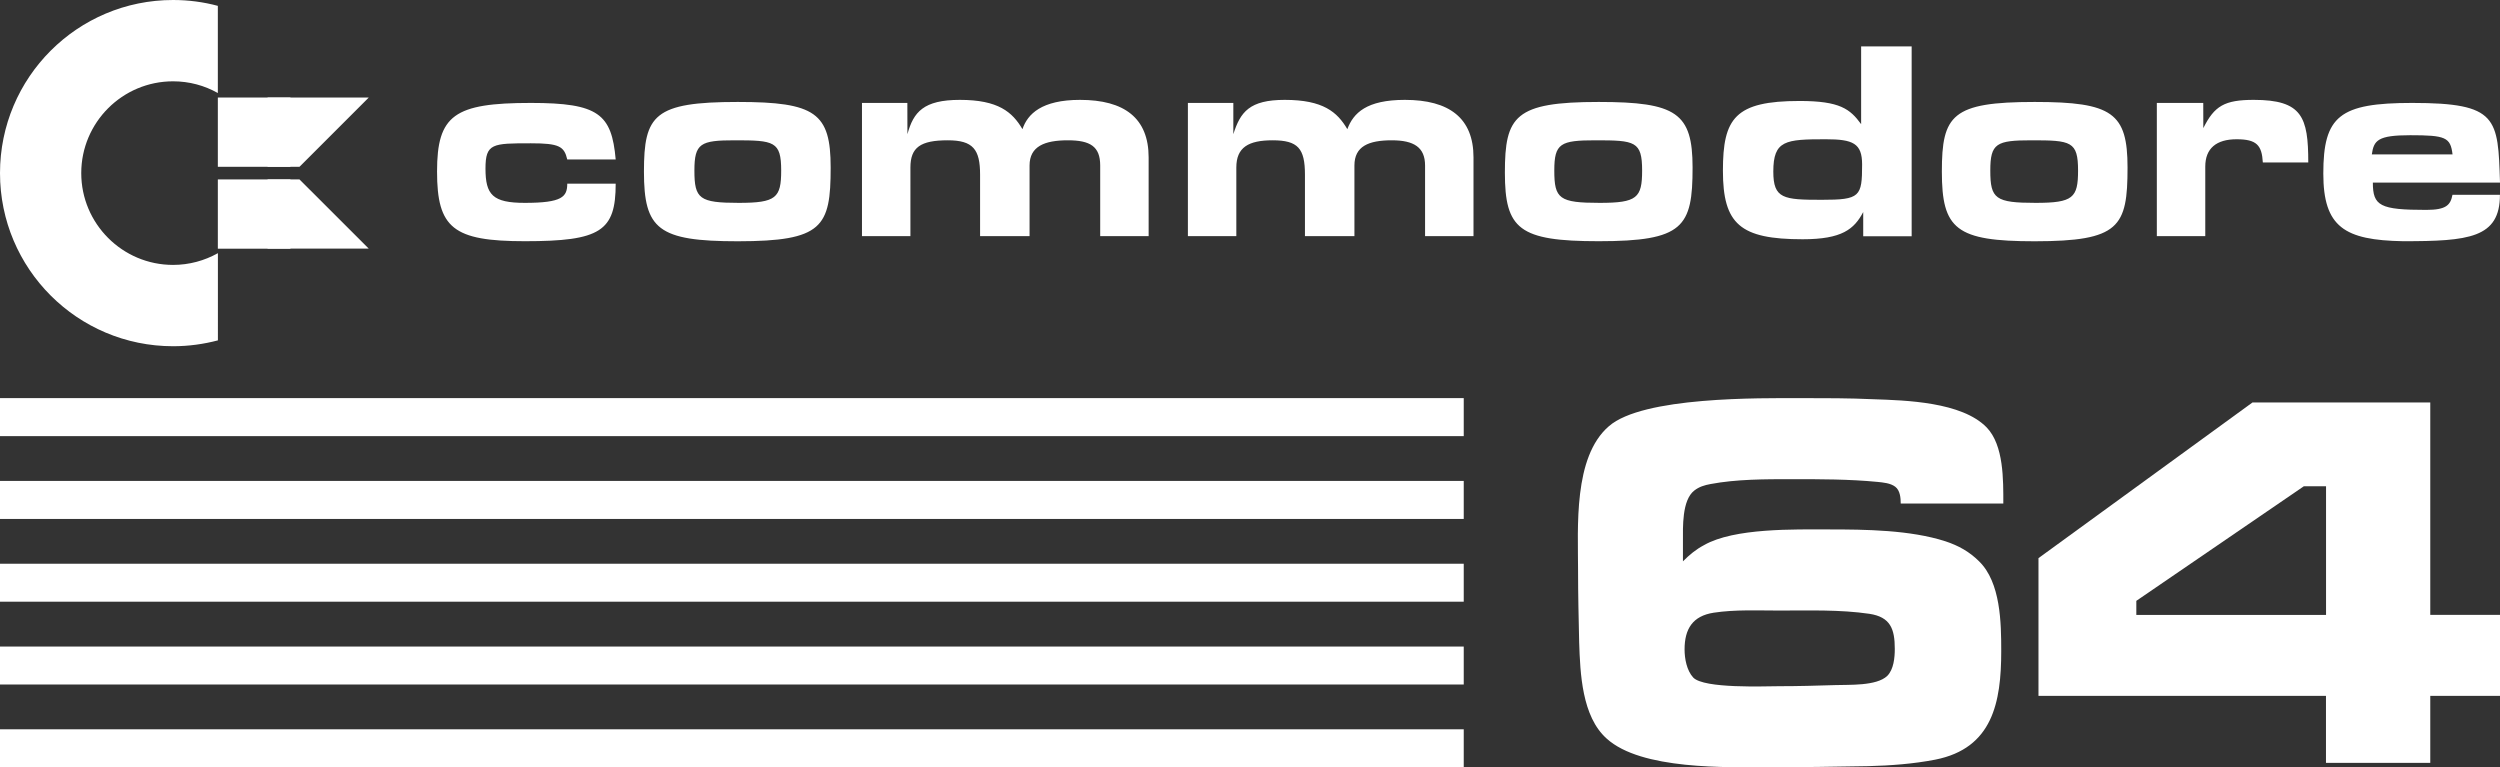 <svg xmlns="http://www.w3.org/2000/svg" xmlns:xlink="http://www.w3.org/1999/xlink" id="Layer_1" x="0px" y="0px" viewBox="0 0 3840 1178.6" style="enable-background:new 0 0 3840 1178.6;" xml:space="preserve"><rect x="0" y="0" width="3840" height="1178.6" fill="#333333" stroke="none"/><style type="text/css">	.st0{fill-rule:evenodd;clip-rule:evenodd;fill:#FD2537;}	.st1{fill-rule:evenodd;clip-rule:evenodd;fill:#FD7801;}	.st2{fill-rule:evenodd;clip-rule:evenodd;fill:#F2F540;}	.st3{fill-rule:evenodd;clip-rule:evenodd;fill:#48CC31;}	.st4{fill-rule:evenodd;clip-rule:evenodd;fill:#14A3FD;}	.st5{fill:#FFFFFF;}	.st6{fill-rule:evenodd;clip-rule:evenodd;}	.st7{fill-rule:evenodd;clip-rule:evenodd;fill:#FFFFFF;}</style><g>	<g>		<g>			<polygon id="polygon7_12_" class="st7" points="0,611.5 0,611.5 2248.3,611.5 2248.3,669.9 0,669.9    "></polygon>			<polygon class="st7" points="0,738.7 0,738.7 2248.3,738.7 2248.3,797.1 0,797.1    "></polygon>			<polygon class="st7" points="0,865.9 0,865.9 2248.3,865.9 2248.3,924.2 0,924.2    "></polygon>			<polygon class="st7" points="0,993.1 0,993.1 2248.3,993.1 2248.3,1051.4 0,1051.4    "></polygon>			<polygon id="polygon15_12_" class="st7" points="0,1120.2 0,1120.2 2248.3,1120.2 2248.3,1178.6 0,1178.6    "></polygon>		</g>	</g>	<g>		<path class="st5" d="M2919.5,773.4c0-8.3-0.8-19.9-8.3-25.7c-7.5-5.8-19.1-6.6-27.4-7.5c-43.2-4.2-88-4.2-132-4.2   c-40.7,0-84.7,0-124.5,7.5c-9.1,1.7-17.4,4.1-24.9,10c-19.1,14.9-17.4,56.4-17.4,78v21.6v9.1c10-10,19.9-18.3,32.4-24.9   c46.5-26.6,139.5-24.1,191.7-24.1c56.4,0,125.3,0.8,179.3,18.3c19.9,6.6,36.5,15.8,51.5,30.7c33.2,32.4,34,94.6,34,137.8   c0,78.9-13.3,149.4-101.3,166.8c-34,6.6-68.9,9.1-102.9,10c-49.8,0.8-98.8,1.7-148.6,1.7c-69.7,0-200,4.2-253.2-44   c-38.2-34-40.7-100.4-42.3-147.8c-0.8-36.5-1.7-73.9-1.7-110.4c0-66.4-7.5-174.3,47.3-221.6c52.3-45.7,230.8-43.2,296.3-43.2   c36.5,0,73,0,109.6,1.7c50.6,1.7,136.1,4.1,174.3,43.2c26.6,27.4,25.7,81.3,25.7,117H2919.5z M2871.3,942.8   c-44.8-6.6-93-5-138.6-5c-33.2,0-67.2-1.7-100.4,3.3c-32.4,5-44.8,24.9-44.8,56.4c0,14.1,3.3,32.4,13.3,43.2   c16.6,17.4,110.4,13.3,132,13.3c29.1,0,57.3-0.8,86.3-1.7c20.8-0.8,63.1,1.7,79.7-14.1c10-10,11.6-28.2,11.6-41.5   C2910.4,966,2903.7,947.7,2871.3,942.8z"></path>		<path class="st5" d="M3732.9,1068.9v102.9h-160.2v-102.9h-441.6V857.3l328.7-239.1h273.1v326.2H3840v124.5H3732.9z M3572.7,746.9   h-34l-257.3,176v21.6h291.4V746.9z"></path>	</g>	<g>		<path id="path4595_12_" class="st5" d="M3384.2,158.1h-71.3v204.6h74.4V255.8c0-27.9,17.1-41.9,48.1-41.9c31,0,38.8,9.3,40.3,35.6   h69.8c0-69.7-9.3-96.1-83.7-96.1c-45,0-60.5,9.3-77.5,43.4L3384.2,158.1L3384.2,158.1z M3726.8,322.4c-71.3,0-82.1-6.2-82.1-41.9   H3840c-3.1-99.2-3.1-122.4-134.9-122.4c-111.6,0-136.5,20.1-136.5,108.5c0,82.2,32.6,102.3,122.5,103.9   c100.8,0,148.8-4.7,148.8-71.3h-72.9C3764,314.7,3757.8,322.4,3726.8,322.4z M3643.1,237.2c3.1-21.7,9.3-29.5,58.9-29.5   c54.3,0,62,3.1,65.1,29.5H3643.1z M871.3,244.9h74.4c-6.2-69.8-26.4-86.8-130.2-86.8c-117.8,0-144.2,18.6-144.2,105.4   c0,86.8,24.8,107,134.9,107c116.3,0,139.5-15.5,139.5-88.4h-74.4c0,20.2-7.7,29.5-65.1,29.5c-49.6,0-60.5-12.4-60.5-52.7   c0-38.8,10.8-38.8,69.8-38.8C858.9,220.1,866.6,224.8,871.3,244.9z M2599.8,257.3c0-83.7-24.8-100.7-144.2-100.7   c-128.7,0-144.1,21.7-144.1,108.5c0,86.8,21.7,105.4,144.1,105.4C2585.8,370.5,2599.8,348.8,2599.8,257.3z M2387.4,262   c0-41.9,9.3-46.5,63.6-46.5c60.5,0,71.3,1.5,71.3,46.5c0,41.9-7.8,49.6-65.1,49.6C2395.1,311.6,2387.4,305.4,2387.4,262   L2387.4,262z M3267.9,257.3c0-83.7-23.3-100.7-142.6-100.7c-127.1,0-142.6,20.1-142.6,107c0,88.4,21.7,107,142.6,107   C3255.5,370.5,3267.9,348.8,3267.9,257.3z M3057.1,262c0-41.9,9.3-46.5,63.5-46.5c60.5,0,71.3,1.5,71.3,46.5   c0,41.9-7.7,49.6-65.1,49.6C3064.9,311.6,3057.1,305.4,3057.1,262z M1275.9,257.3c0-83.7-23.3-100.7-142.6-100.7   c-128.7,0-144.2,20.1-144.2,107c0,88.4,21.7,107,144.2,107C1263.5,370.5,1275.9,348.8,1275.9,257.3z M1066.6,262   c0-41.9,9.3-46.5,62-46.5c60.5,0,71.3,1.5,71.3,46.5c0,41.9-7.8,49.6-65.1,49.6C1074.3,311.6,1066.6,305.4,1066.6,262z    M2858.7,71.3v119.4c-17-23.3-32.5-35.6-94.5-35.6c-99.2,0-117.8,26.4-117.8,107c0,82.2,26.4,105.4,122.5,105.4   c60.5,0,79.1-15.5,93-41.8v37.2h74.4V71.3L2858.7,71.3L2858.7,71.3z M2804.4,213.9c41.8,0,55.8,6.2,55.8,38.7   c0,49.6-3.1,54.3-62,54.3c-58.9,0-74.4-1.6-74.4-43.4C2723.8,215.5,2742.4,213.9,2804.4,213.9z M1393.7,158.1h-69.7v204.6h74.4   V257.3c0-31,15.5-41.8,57.4-41.8c38.8,0,49.6,13.9,49.6,52.7v94.5h76V254.2c0-29.5,23.2-38.7,58.9-38.7c34.1,0,49.6,9.3,49.6,38.7   v108.5h74.4V241.8c0-60.4-37.2-88.4-105.4-88.4c-58.9,0-80.6,21.7-88.4,45c-15.5-26.4-37.2-45-96.1-45   c-55.8,0-71.3,18.6-80.6,52.7L1393.7,158.1L1393.7,158.1z M1894.4,158.1h-69.8v204.6h74.4V257.3c0-31,18.6-41.8,55.8-41.8   c38.8,0,49.6,12.4,49.6,52.7v94.5h76V254.2c0-29.5,21.7-38.7,57.4-38.7c34.1,0,51.1,10.8,51.1,38.7v108.5h74.4V241.8   c0-60.4-37.2-88.4-105.4-88.4c-58.9,0-79.1,20.1-88.4,45c-15.5-26.4-37.2-45-96.1-45c-54.2,0-68.2,18.6-79,52.7L1894.4,158.1   L1894.4,158.1z"></path>		<g>			<path class="st5" d="M334.6,388.9c-20.4,11.4-43.8,18-68.8,18c-77.7,0-141-63.2-141-141s63.2-141,141-141c25,0,48.4,6.5,68.8,18    V9c-21.9-5.9-45-9-68.8-9C119,0,0,119,0,265.9s119,265.9,265.9,265.9c23.8,0,46.8-3.2,68.8-9V388.9z"></path>			<g>				<g>					<rect x="334.6" y="149.8" class="st5" width="111.5" height="106.4"></rect>					<polygon class="st5" points="566.4,149.8 460,256.2 411,256.2 411,149.8      "></polygon>				</g>				<g>					<rect x="334.6" y="275.6" class="st5" width="111.5" height="106.4"></rect>					<polygon class="st5" points="566.4,381.9 460,275.6 411,275.6 411,381.9      "></polygon>				</g>			</g>		</g>	</g></g></svg>